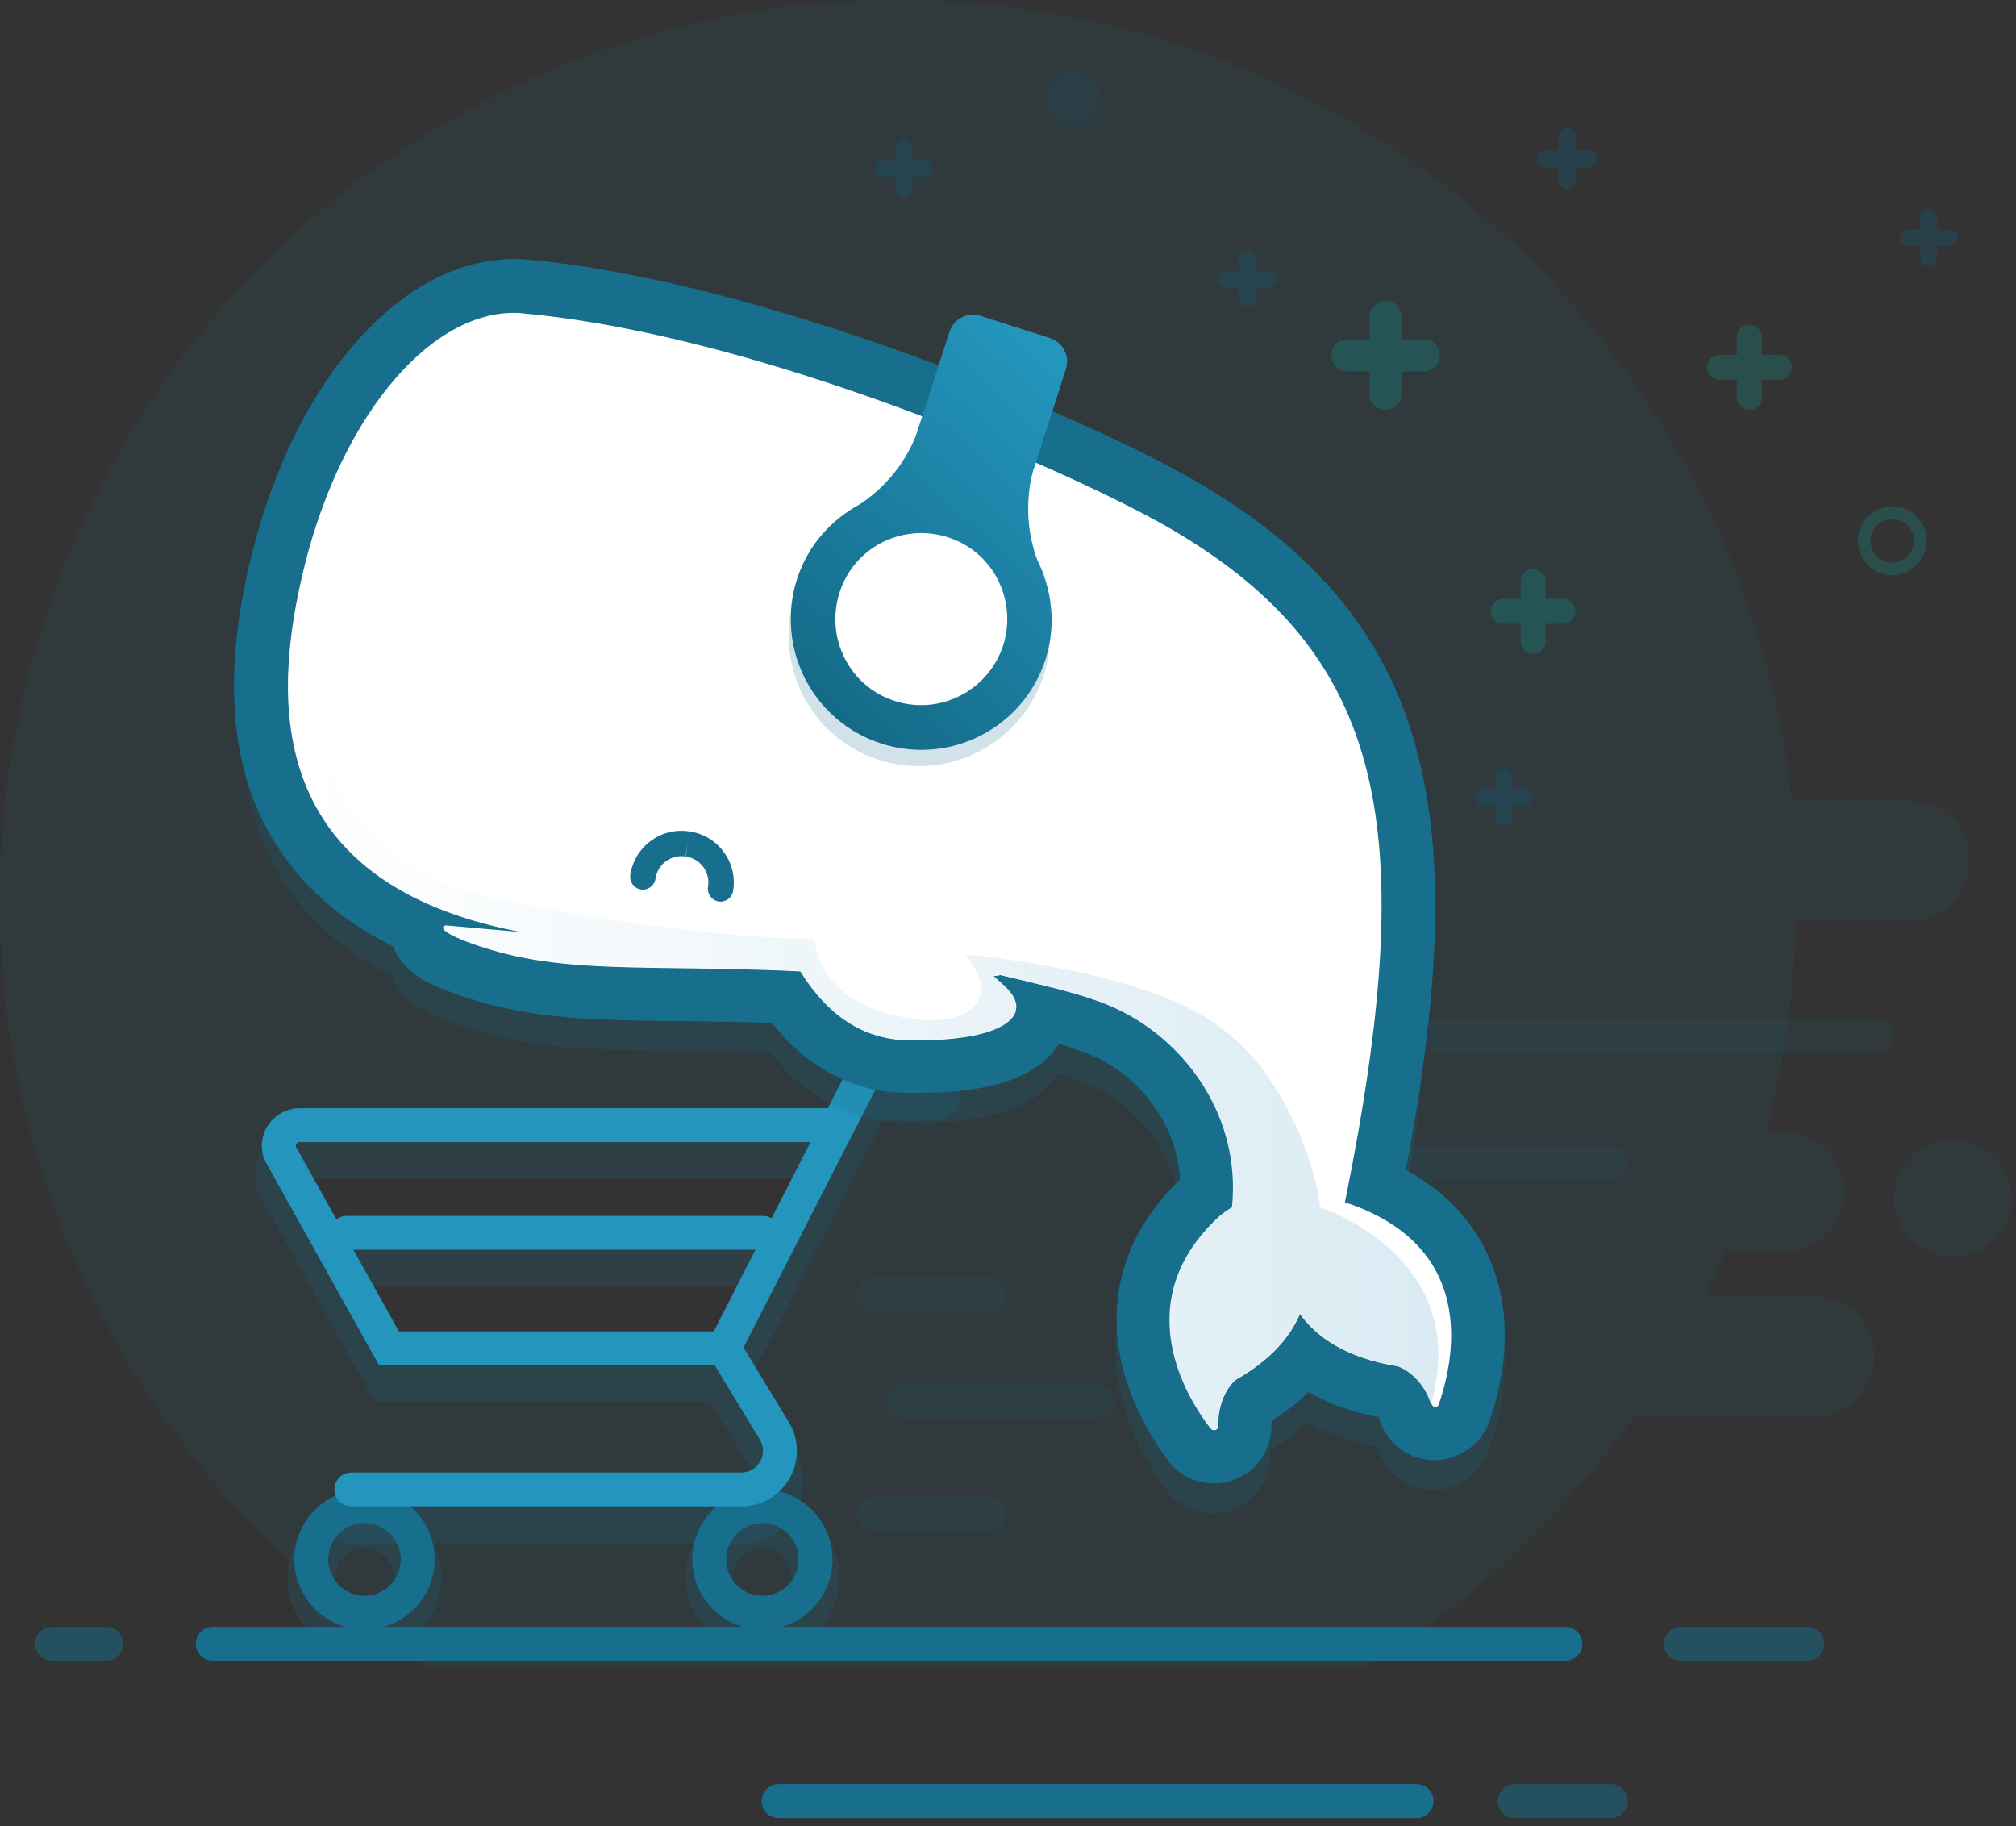 <svg width="212" height="192" viewBox="0 0 212 192" fill="none" xmlns="http://www.w3.org/2000/svg">
<rect x="0" y="0" width="212" height="192" fill="#333333" stroke="none"/>
<path opacity="0.1" fill-rule="evenodd" clip-rule="evenodd" d="M188.43 84.214H200.87C204.326 84.214 207.154 86.981 207.091 90.566C207.091 94.025 204.263 96.855 200.808 96.855H188.87C188.681 104.465 187.613 111.887 185.728 118.994H187.676C191.132 118.994 193.959 121.824 193.959 125.283C193.959 128.742 191.132 131.572 187.676 131.572H181.456C180.765 133.145 180.011 134.78 179.257 136.352H190.817C194.273 136.352 197.101 139.182 197.101 142.642C197.101 146.101 194.273 148.931 190.817 148.931H171.78C164.303 159.56 154.753 168.554 143.631 175.346H45.301C18.158 158.742 0 128.805 0 94.591C0 42.327 42.348 0 94.498 0C143.192 0 183.278 36.855 188.43 84.214ZM76.151 141.761L88.152 118.302H31.541C29.907 118.302 28.839 119.937 29.53 121.384L40.903 141.761H76.151Z" fill="#176E8D"/>
<path opacity="0.1" fill-rule="evenodd" clip-rule="evenodd" d="M90.079 159.183C90.079 158.199 90.876 157.402 91.859 157.402H104.048C105.031 157.402 105.828 158.199 105.828 159.183C105.828 160.166 105.031 160.963 104.048 160.963H91.859C90.876 160.963 90.079 160.166 90.079 159.183Z" fill="#176E8D"/>
<path opacity="0.1" fill-rule="evenodd" clip-rule="evenodd" d="M146.877 108.868C146.877 107.885 147.675 107.088 148.658 107.088H197.352C198.335 107.088 199.132 107.885 199.132 108.868C199.132 109.851 198.335 110.648 197.352 110.648H148.658C147.675 110.648 146.877 109.851 146.877 108.868Z" fill="#176E8D"/>
<path opacity="0.1" fill-rule="evenodd" clip-rule="evenodd" d="M146.94 122.327C146.94 121.344 147.737 120.547 148.721 120.547H169.392C170.375 120.547 171.172 121.344 171.172 122.327C171.172 123.31 170.375 124.108 169.392 124.108H148.721C147.737 124.108 146.94 123.31 146.94 122.327Z" fill="#176E8D"/>
<path opacity="0.1" fill-rule="evenodd" clip-rule="evenodd" d="M90.079 136.164C90.079 135.181 90.876 134.384 91.859 134.384H104.048C105.031 134.384 105.828 135.181 105.828 136.164C105.828 137.147 105.031 137.944 104.048 137.944H91.859C90.876 137.944 90.079 137.147 90.079 136.164Z" fill="#176E8D"/>
<path opacity="0.1" fill-rule="evenodd" clip-rule="evenodd" d="M93.22 147.296C93.22 146.313 94.017 145.515 95 145.515H115.42C116.404 145.515 117.201 146.313 117.201 147.296C117.201 148.279 116.404 149.076 115.42 149.076H95C94.017 149.076 93.22 148.279 93.22 147.296Z" fill="#176E8D"/>
<path opacity="0.2" fill-rule="evenodd" clip-rule="evenodd" d="M98.582 112.642H89.848L86.644 118.931H31.604C29.97 118.931 28.462 119.686 27.583 121.069C26.703 122.453 26.578 124.151 27.269 125.598L39.458 147.421H74.706L79.23 154.906C79.67 155.598 79.356 156.227 79.23 156.478C79.104 156.73 78.727 157.296 77.91 157.296H36.882C35.499 157.296 34.369 158.428 34.369 159.811C34.369 161.195 35.499 162.327 36.882 162.327H77.91C80.298 162.327 82.434 161.069 83.628 158.994C84.822 156.918 84.759 154.403 83.502 152.327L78.978 144.843L92.864 117.736H98.519C99.901 117.736 101.032 116.604 101.032 115.22C101.032 113.837 99.964 112.642 98.582 112.642ZM38.452 135.283H78.287L74.643 142.39H42.411L38.452 135.283ZM80.298 130.251C80.486 130.251 80.612 130.251 80.801 130.314L84.131 123.962H32.169L35.751 130.377C36.002 130.314 36.253 130.251 36.505 130.251H80.298Z" fill="#1A6E8D"/>
<path fill-rule="evenodd" clip-rule="evenodd" d="M90.266 110.232H98.582C99.565 110.232 100.362 111.029 100.362 112.013C100.362 112.996 99.565 113.793 98.582 113.793H92.445L89.813 118.944C89.768 119.059 89.712 119.168 89.646 119.27L77.24 143.542H39.858L27.948 122.202L27.924 122.151C26.638 119.46 28.668 116.522 31.541 116.522H87.052L90.266 110.232ZM85.232 120.082H31.541C31.346 120.082 31.222 120.17 31.155 120.274C31.095 120.365 31.078 120.467 31.123 120.584L41.948 139.981H75.061L85.232 120.082Z" fill="#2496BE"/>
<g opacity="0.2">
<path fill-rule="evenodd" clip-rule="evenodd" d="M72.067 165.85C72.067 170.315 75.711 173.963 80.172 173.963C84.633 173.963 88.278 170.315 88.278 165.85C88.278 161.384 84.633 157.736 80.172 157.736C75.711 157.736 72.067 161.384 72.067 165.85ZM77.094 165.849C77.094 164.151 78.476 162.768 80.172 162.768C81.869 162.768 83.251 164.151 83.251 165.849C83.251 167.547 81.869 168.931 80.172 168.931C78.476 168.931 77.094 167.547 77.094 165.849Z" fill="#1A6E8D"/>
</g>
<g opacity="0.2">
<path fill-rule="evenodd" clip-rule="evenodd" d="M30.222 165.85C30.222 170.315 33.866 173.963 38.327 173.963C42.788 173.963 46.432 170.315 46.432 165.85C46.432 161.384 42.788 157.736 38.327 157.736C33.866 157.736 30.222 161.384 30.222 165.85ZM35.248 165.849C35.248 164.151 36.631 162.768 38.327 162.768C40.023 162.768 41.406 164.151 41.406 165.849C41.406 167.547 40.023 168.931 38.327 168.931C36.631 168.931 35.248 167.547 35.248 165.849Z" fill="#1A6E8D"/>
</g>
<path fill-rule="evenodd" clip-rule="evenodd" d="M80.172 160.146C78.069 160.146 76.361 161.853 76.361 163.963C76.361 166.073 78.069 167.78 80.172 167.78C82.276 167.78 83.984 166.073 83.984 163.963C83.984 161.853 82.276 160.146 80.172 160.146ZM72.8 163.963C72.8 159.89 76.099 156.585 80.172 156.585C84.246 156.585 87.545 159.89 87.545 163.963C87.545 168.036 84.246 171.341 80.172 171.341C76.099 171.341 72.8 168.036 72.8 163.963Z" fill="#176E8D"/>
<path fill-rule="evenodd" clip-rule="evenodd" d="M38.327 160.146C36.224 160.146 34.516 161.853 34.516 163.963C34.516 166.073 36.224 167.78 38.327 167.78C40.43 167.78 42.139 166.073 42.139 163.963C42.139 161.853 40.43 160.146 38.327 160.146ZM30.955 163.963C30.955 159.89 34.254 156.585 38.327 156.585C42.4 156.585 45.699 159.89 45.699 163.963C45.699 168.036 42.4 171.341 38.327 171.341C34.254 171.341 30.955 168.036 30.955 163.963Z" fill="#176E8D"/>
<path fill-rule="evenodd" clip-rule="evenodd" d="M75.226 140.24C76.066 139.729 77.161 139.996 77.672 140.836L82.953 149.519C85.298 153.402 82.511 158.384 77.973 158.384H36.945C35.961 158.384 35.164 157.587 35.164 156.604C35.164 155.62 35.961 154.823 36.945 154.823H77.973C79.718 154.823 80.826 152.888 79.906 151.362C79.906 151.362 79.905 151.361 79.905 151.361L74.63 142.686C74.119 141.846 74.386 140.75 75.226 140.24Z" fill="#2496BE"/>
<path fill-rule="evenodd" clip-rule="evenodd" d="M20.587 172.83C20.587 171.847 21.385 171.05 22.368 171.05H164.617C165.6 171.05 166.398 171.847 166.398 172.83C166.398 173.813 165.6 174.61 164.617 174.61H22.368C21.385 174.61 20.587 173.813 20.587 172.83Z" fill="#176E8D"/>
<path fill-rule="evenodd" clip-rule="evenodd" d="M80.088 189.371C80.088 188.388 80.885 187.591 81.869 187.591H148.972C149.955 187.591 150.753 188.388 150.753 189.371C150.753 190.354 149.955 191.151 148.972 191.151H81.869C80.885 191.151 80.088 190.354 80.088 189.371Z" fill="#176E8D"/>
<path opacity="0.2" d="M160.282 82.893H159.025V81.635C159.025 81.132 158.648 80.755 158.146 80.755C157.643 80.755 157.266 81.132 157.266 81.635V82.893H156.009C155.507 82.893 155.13 83.271 155.13 83.774C155.13 84.277 155.507 84.654 156.009 84.654H157.266V85.912C157.266 86.415 157.643 86.793 158.146 86.793C158.648 86.793 159.025 86.415 159.025 85.912V84.654H160.282C160.784 84.654 161.161 84.277 161.161 83.774C161.161 83.271 160.784 82.893 160.282 82.893Z" fill="#0070A2"/>
<path opacity="0.2" d="M204.955 24.089H203.698V22.831C203.698 22.328 203.321 21.95 202.818 21.95C202.316 21.95 201.939 22.328 201.939 22.831V24.089H200.682C200.179 24.089 199.802 24.466 199.802 24.969C199.802 25.472 200.179 25.85 200.682 25.85H201.939V27.107C201.939 27.611 202.316 27.988 202.818 27.988C203.321 27.988 203.698 27.611 203.698 27.107V25.85H204.955C205.457 25.85 205.834 25.472 205.834 24.969C205.897 24.466 205.457 24.089 204.955 24.089Z" fill="#0070A2"/>
<path opacity="0.2" d="M97.2 16.855H95.943V15.597C95.943 15.094 95.566 14.717 95.063 14.717C94.561 14.717 94.184 15.094 94.184 15.597V16.855H92.927C92.424 16.855 92.047 17.233 92.047 17.736C92.047 18.239 92.424 18.616 92.927 18.616H94.184V19.874C94.184 20.377 94.561 20.755 95.063 20.755C95.566 20.755 95.943 20.377 95.943 19.874V18.616H97.2C97.702 18.616 98.079 18.239 98.079 17.736C98.079 17.295 97.702 16.855 97.2 16.855Z" fill="#0070A2"/>
<path opacity="0.2" d="M133.327 28.491H132.071V27.233C132.071 26.73 131.694 26.352 131.191 26.352C130.688 26.352 130.311 26.73 130.311 27.233V28.491H129.055C128.552 28.491 128.175 28.868 128.175 29.371C128.175 29.875 128.552 30.252 129.055 30.252H130.311V31.51C130.311 32.013 130.688 32.39 131.191 32.39C131.694 32.39 132.071 32.013 132.071 31.51V30.252H133.327C133.83 30.252 134.207 29.875 134.207 29.371C134.27 28.868 133.83 28.491 133.327 28.491Z" fill="#0070A2"/>
<path opacity="0.2" d="M167.067 15.723H165.748V14.402C165.748 13.899 165.308 13.459 164.805 13.459C164.303 13.459 163.863 13.899 163.863 14.402V15.723H162.544C162.041 15.723 161.601 16.163 161.601 16.666C161.601 17.17 162.041 17.61 162.544 17.61H163.863V18.931C163.863 19.434 164.303 19.874 164.805 19.874C165.308 19.874 165.748 19.434 165.748 18.931V17.61H167.067C167.57 17.61 168.01 17.17 168.01 16.666C167.947 16.101 167.57 15.723 167.067 15.723Z" fill="#0070A2"/>
<path opacity="0.2" d="M149.726 35.661H147.401V33.334C147.401 32.391 146.647 31.636 145.705 31.636C144.762 31.636 144.008 32.391 144.008 33.334V35.661H141.684C140.741 35.661 139.987 36.416 139.987 37.359C139.987 38.302 140.741 39.057 141.684 39.057H144.008V41.384C144.008 42.328 144.762 43.082 145.705 43.082C146.647 43.082 147.401 42.328 147.401 41.384V39.057H149.726C150.669 39.057 151.423 38.302 151.423 37.359C151.423 36.416 150.669 35.661 149.726 35.661Z" fill="#00B9B0"/>
<path opacity="0.2" d="M164.366 62.956H162.544V61.132C162.544 60.441 161.978 59.812 161.224 59.812C160.533 59.812 159.905 60.378 159.905 61.132V62.956H158.083C157.391 62.956 156.763 63.522 156.763 64.277C156.763 65.032 157.329 65.598 158.083 65.598H159.905V67.422C159.905 68.113 160.47 68.742 161.224 68.742C161.915 68.742 162.544 68.176 162.544 67.422V65.598H164.366C165.057 65.598 165.685 65.032 165.685 64.277C165.685 63.522 165.057 62.956 164.366 62.956Z" fill="#00B9B0"/>
<path opacity="0.2" d="M187.11 37.296H185.288V35.472C185.288 34.78 184.723 34.151 183.969 34.151C183.215 34.151 182.649 34.717 182.649 35.472V37.296H180.827C180.136 37.296 179.508 37.862 179.508 38.617C179.508 39.371 180.073 39.938 180.827 39.938H182.649V41.761C182.649 42.453 183.215 43.082 183.969 43.082C184.723 43.082 185.288 42.516 185.288 41.761V39.938H187.11C187.802 39.938 188.43 39.371 188.43 38.617C188.43 37.862 187.802 37.296 187.11 37.296Z" fill="#00B9B0"/>
<path opacity="0.5" fill-rule="evenodd" clip-rule="evenodd" d="M174.963 172.83C174.963 171.847 175.76 171.05 176.743 171.05H190.064C191.047 171.05 191.844 171.847 191.844 172.83C191.844 173.813 191.047 174.61 190.064 174.61H176.743C175.76 174.61 174.963 173.813 174.963 172.83Z" fill="#176E8D"/>
<path opacity="0.5" fill-rule="evenodd" clip-rule="evenodd" d="M3.686 172.83C3.686 171.847 4.483 171.05 5.466 171.05H11.184C12.167 171.05 12.964 171.847 12.964 172.83C12.964 173.813 12.167 174.61 11.184 174.61H5.466C4.483 174.61 3.686 173.813 3.686 172.83Z" fill="#176E8D"/>
<path opacity="0.5" fill-rule="evenodd" clip-rule="evenodd" d="M157.496 189.371C157.496 188.388 158.293 187.591 159.277 187.591H169.392C170.376 187.591 171.173 188.388 171.173 189.371C171.173 190.354 170.376 191.151 169.392 191.151H159.277C158.293 191.151 157.496 190.354 157.496 189.371Z" fill="#176E8D"/>
<path fill-rule="evenodd" clip-rule="evenodd" d="M34.661 129.623C34.661 128.64 35.459 127.843 36.442 127.843H80.235C81.218 127.843 82.015 128.64 82.015 129.623C82.015 130.606 81.218 131.403 80.235 131.403H36.442C35.459 131.403 34.661 130.606 34.661 129.623Z" fill="#2496BE"/>
<path opacity="0.2" fill-rule="evenodd" clip-rule="evenodd" d="M198.986 54.567C197.724 54.567 196.7 55.591 196.7 56.855C196.7 58.12 197.724 59.144 198.986 59.144C200.247 59.144 201.271 58.12 201.271 56.855C201.271 55.591 200.247 54.567 198.986 54.567ZM195.365 56.855C195.365 54.855 196.985 53.232 198.986 53.232C200.986 53.232 202.606 54.855 202.606 56.855C202.606 58.856 200.986 60.479 198.986 60.479C196.985 60.479 195.365 58.856 195.365 56.855Z" fill="#00B9B0"/>
<path opacity="0.1" d="M115.797 10.44C115.797 12.073 114.475 13.396 112.844 13.396C111.213 13.396 109.891 12.073 109.891 10.44C109.891 8.808 111.213 7.484 112.844 7.484C114.475 7.484 115.797 8.808 115.797 10.44Z" fill="#0070A2"/>
<path opacity="0.1" d="M199.174 125.975V125.975C199.174 122.579 201.939 119.811 205.331 119.811V119.811C208.724 119.811 211.489 122.579 211.489 125.975V125.975C211.489 129.371 208.724 132.139 205.331 132.139V132.139C201.939 132.139 199.174 129.371 199.174 125.975Z" fill="#176E8D"/>
<path opacity="0.2" d="M157.957 139.937C157.203 135.598 154.815 129.937 147.778 126.101C154.501 88.553 146.459 69.12 119.819 57.358C118.562 56.73 109.451 52.264 97.451 47.421C80.235 40.503 65.972 36.541 54.977 35.535C54.411 35.472 53.846 35.472 53.281 35.472C47.249 35.472 41.531 38.365 36.693 43.837C32.483 48.679 29.216 55.157 27.331 62.704C24.19 75.346 25.007 85.22 29.845 92.704C32.483 96.793 36.316 100.126 41.217 102.579C42.222 105.346 45.112 106.604 46.369 107.107C47.877 107.736 49.825 108.365 51.836 108.868C57.867 110.377 63.899 110.44 71.564 110.503C74.455 110.566 77.596 110.566 81.052 110.692C84.696 115.346 89.534 117.925 94.875 118.05C95.44 118.05 96.006 118.05 96.508 118.05C104.236 118.05 109.074 116.352 111.211 112.893C111.902 113.082 112.404 113.27 112.781 113.396C113.661 113.711 114.541 114.025 115.358 114.403C119.63 116.541 123.651 121.195 123.965 127.17C117.305 133.522 116.803 140.44 117.557 145.157C118.436 150.44 121.201 154.654 122.709 156.73C123.84 158.239 125.599 159.12 127.547 159.12C129.18 159.12 130.751 158.428 131.882 157.296C133.013 156.101 133.641 154.528 133.578 152.893C133.578 152.767 133.578 152.642 133.578 152.516C135.024 151.635 136.343 150.629 137.474 149.497C139.422 150.629 141.809 151.572 144.825 152.138C144.888 152.201 144.888 152.327 144.951 152.453C145.768 154.969 148.092 156.667 150.731 156.667C153.245 156.667 155.569 155.032 156.449 152.642C157.454 150.189 158.837 145.283 157.957 139.937Z" fill="#1A6E8D"/>
<path d="M127.673 153.145C126.667 153.145 125.725 152.704 125.096 151.887C119.693 144.78 117.18 134.151 126.416 125.723C126.479 125.66 126.604 125.535 126.919 125.346C127.17 117.547 122.081 111.447 116.74 108.742C115.797 108.302 114.855 107.862 113.85 107.547C112.844 107.233 111.462 106.855 109.703 106.352C109.64 106.793 109.514 107.17 109.389 107.421C108.132 110.503 103.86 112.013 96.634 112.013C96.131 112.013 95.629 112.013 95.063 112.013C90.162 111.887 85.827 109.371 82.623 104.717C78.602 104.528 74.957 104.528 71.69 104.465C64.213 104.403 58.307 104.277 52.59 102.893C49.134 102.013 43.856 100.755 43.793 97.484C38.516 95.157 34.494 91.887 31.73 87.736C27.143 80.88 26.201 71.887 28.84 60.252C32.861 42.453 43.228 30 53.972 30C54.412 30 54.789 30 55.228 30.063C79.921 32.327 113.096 46.415 124.531 53.145C136.783 60.315 143.506 68.742 146.396 80.44C148.972 90.943 148.407 104.591 144.574 124.528C156.009 129.497 156.889 140.126 153.873 148.554C153.433 149.811 152.177 150.692 150.857 150.692V150.692C149.475 150.692 148.218 149.811 147.778 148.428C147.339 147.044 146.522 146.478 146.208 146.289C142.563 145.66 139.485 144.465 137.16 142.642C135.715 144.403 133.893 145.975 131.568 147.296C131.317 147.547 130.814 148.365 130.877 149.749C130.877 150.629 130.563 151.447 129.934 152.076C129.369 152.767 128.489 153.145 127.673 153.145Z" fill="white"/>
<path fill-rule="evenodd" clip-rule="evenodd" d="M26.138 59.685C30.473 40.566 41.908 27.232 54.035 27.232C54.537 27.232 55.04 27.232 55.542 27.295C80.675 29.622 114.415 43.962 126.039 50.755C138.794 58.239 146.208 67.421 149.223 79.811C151.862 90.503 151.485 103.585 147.841 123.019C154.815 126.792 157.203 132.453 157.957 136.792C158.837 142.138 157.454 147.107 156.575 149.56C155.695 151.887 153.37 153.522 150.857 153.522C148.218 153.522 145.893 151.824 145.077 149.308C145.049 149.253 145.034 149.198 145.02 149.148C145.002 149.084 144.986 149.029 144.951 148.994C141.935 148.427 139.547 147.484 137.6 146.352C136.469 147.484 135.149 148.49 133.704 149.371V149.748C133.767 151.383 133.139 152.956 132.008 154.151C130.877 155.283 129.306 155.975 127.672 155.975C125.725 155.975 123.965 155.094 122.834 153.585C121.327 151.509 118.562 147.295 117.682 142.012C116.928 137.295 117.431 130.377 124.091 124.025C123.777 118.05 119.756 113.396 115.483 111.258C114.667 110.88 113.787 110.566 112.907 110.251L112.907 110.251C112.82 110.222 112.727 110.19 112.626 110.155C112.289 110.039 111.868 109.893 111.336 109.748C109.2 113.207 104.362 114.905 96.634 114.905H95C89.66 114.78 84.822 112.201 81.178 107.547C78.942 107.466 76.838 107.437 74.849 107.41C73.763 107.395 72.711 107.38 71.69 107.358C64.025 107.295 57.993 107.232 51.961 105.723C49.951 105.22 48.003 104.591 46.495 103.962C45.238 103.459 42.348 102.264 41.343 99.497C36.191 96.981 32.232 93.585 29.405 89.371C24.378 81.824 23.31 72.075 26.138 59.685ZM55.04 32.956C54.663 32.893 54.349 32.893 54.035 32.893C44.861 32.893 35.374 44.402 31.667 61.006C28.462 75.094 28.776 93.333 55.417 98.113L46.935 97.358C45.615 97.735 49.071 99.245 53.281 100.314C58.653 101.638 64.352 101.71 71.557 101.801C75.306 101.849 79.463 101.901 84.193 102.138C86.267 105.471 89.785 109.182 95.189 109.371H96.634C105.556 109.371 108.76 106.729 105.807 103.836C105.367 103.396 104.928 103.018 104.488 102.641L105.242 102.515C109.263 103.459 112.656 104.276 114.666 104.968C115.797 105.345 116.928 105.786 117.934 106.289C124.782 109.685 130.625 117.421 129.62 126.918C128.803 127.421 128.301 127.861 128.301 127.861C118.562 136.792 124.908 146.981 127.358 150.188C127.421 150.314 127.547 150.377 127.672 150.377C127.924 150.377 128.112 150.188 128.112 149.937C128.049 146.603 129.934 145.094 129.934 145.094C133.704 142.956 135.715 140.503 136.72 138.113C138.416 140.503 141.432 142.767 147.024 143.647C147.024 143.647 149.538 144.402 150.543 147.61C150.606 147.798 150.731 147.924 150.92 147.924C151.108 147.924 151.234 147.861 151.297 147.673C152.616 143.836 155.758 131.949 142.689 126.855C142.689 126.855 142.186 126.666 141.432 126.415C149.412 86.981 145.768 68.867 123.211 55.66C113.096 49.748 80.172 35.22 55.04 32.956Z" fill="#176E8D"/>
<path fill-rule="evenodd" clip-rule="evenodd" d="M72.099 90.06C70.578 89.806 69.139 90.866 68.929 92.385C68.827 93.116 68.153 93.626 67.422 93.524C66.692 93.423 66.182 92.749 66.283 92.018C66.7 89.015 69.524 86.933 72.52 87.422C75.52 87.85 77.59 90.682 77.091 93.679C76.97 94.406 76.282 94.898 75.555 94.777C74.827 94.656 74.336 93.968 74.457 93.24C74.711 91.714 73.649 90.276 72.134 90.065L72.318 88.743L72.099 90.06Z" fill="#176E8D"/>
<g opacity="0.2">
<path d="M109.326 70.692C106.184 77.61 98.016 80.566 91.105 77.421C85.953 75.031 82.937 69.874 83.125 64.528C82.12 70.503 85.136 76.667 90.916 79.308C97.828 82.453 105.933 79.434 109.137 72.579C109.954 70.881 110.331 69.057 110.394 67.296C110.206 68.428 109.829 69.623 109.326 70.692Z" fill="#176E8D"/>
</g>
<path fill-rule="evenodd" clip-rule="evenodd" d="M108.76 49.119C108.76 49.119 107.127 53.585 109.075 58.868C110.645 62.013 111.085 65.723 109.954 69.308C107.629 76.541 99.901 80.503 92.676 78.176C85.45 75.849 81.492 68.113 83.817 60.88C84.947 57.358 87.398 54.654 90.414 53.019C94.561 50.314 96.131 46.415 96.445 45.409L99.838 34.906C100.278 33.522 101.723 32.767 103.106 33.208L110.394 35.535C111.776 35.975 112.53 37.421 112.09 38.805L108.76 49.182V49.119ZM88.277 62.327C86.769 67.106 89.346 72.201 94.121 73.71C98.833 75.22 103.922 72.641 105.493 67.861C107.001 63.081 104.425 57.987 99.65 56.478C94.875 54.968 89.785 57.547 88.277 62.327Z" fill="url(#paint0_linear_3_65)"/>
<path d="M138.793 126.919C138.793 125.283 136.343 113.585 127.861 107.673C119.379 101.761 101.535 100.378 101.535 100.378C105.682 105.409 101.409 108.742 93.492 106.604C85.576 104.466 85.701 98.742 85.701 98.742C85.701 98.742 71.627 98.742 51.019 94.214C35.876 90.881 32.295 76.352 31.415 68.868C30.033 81.132 33.552 94.151 55.354 98.051L46.872 97.296C45.552 97.673 49.008 99.183 53.218 100.252C61.323 102.264 70.308 101.384 84.13 102.076C86.204 105.472 89.66 109.183 95.126 109.308C105.116 109.623 108.886 106.856 105.744 103.837C105.305 103.396 104.865 103.019 104.425 102.642L105.179 102.516C109.2 103.459 112.593 104.277 114.604 104.969C115.797 105.346 116.865 105.786 117.871 106.29C124.719 109.686 130.5 117.422 129.557 126.919C128.74 127.422 128.238 127.862 128.238 127.862C118.499 136.793 124.782 146.981 127.295 150.189C127.547 150.503 128.049 150.315 128.049 149.937C127.987 146.604 129.871 145.095 129.871 145.095C133.641 142.956 135.652 140.503 136.657 138.113C138.354 140.503 141.432 142.768 146.961 143.648C146.961 143.648 149.412 144.403 150.48 147.61C154.941 132.139 138.793 126.919 138.793 126.919Z" fill="url(#paint1_linear_3_65)"/>
<defs>
<linearGradient id="paint0_linear_3_65" x1="94.713" y1="21.895" x2="65.087" y2="52.833" gradientUnits="userSpaceOnUse">
<stop stop-color="#2496BE"/>
<stop offset="1" stop-color="#146B88"/>
</linearGradient>
<linearGradient id="paint1_linear_3_65" x1="31.175" y1="150.288" x2="151.273" y2="150.288" gradientUnits="userSpaceOnUse">
<stop stop-color="white"/>
<stop offset="1" stop-color="#DAEBF3"/>
</linearGradient>
</defs>
</svg>
